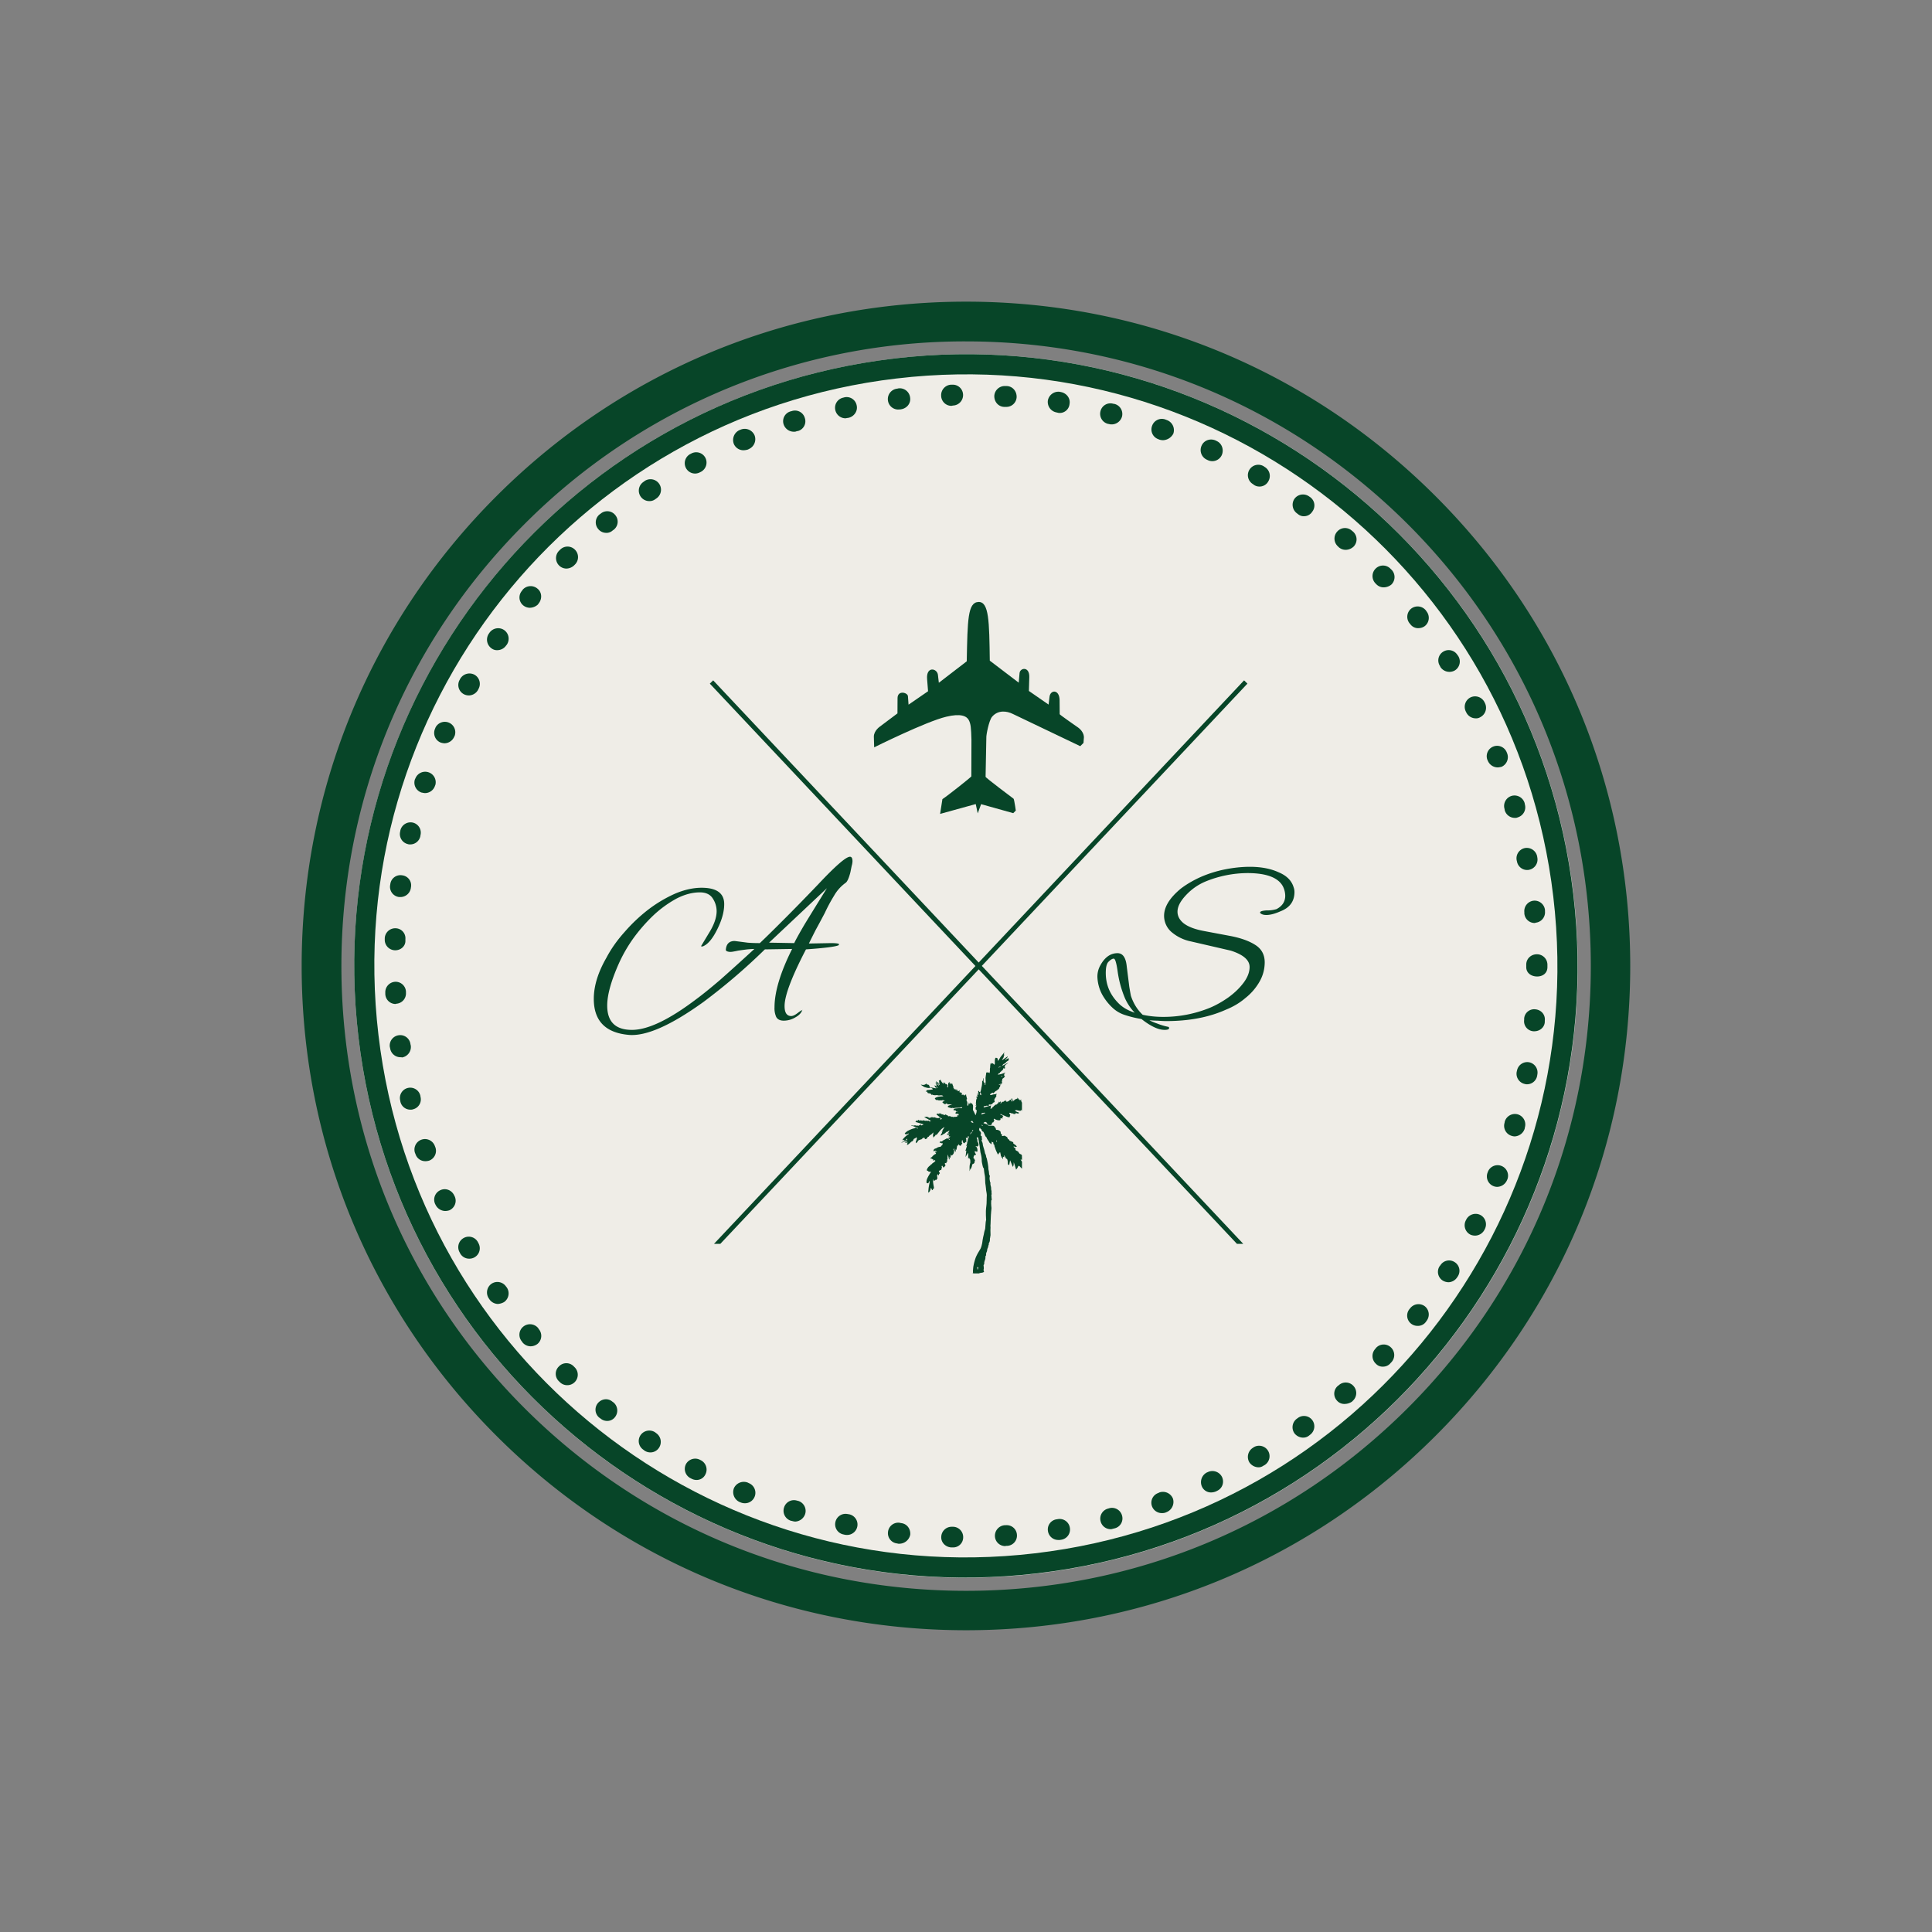 <?xml version="1.0" encoding="UTF-8"?>
<svg data-bbox="10.695 10.695 50.61 50.61" height="96" viewBox="0 0 72 72" width="96" xmlns="http://www.w3.org/2000/svg" data-type="ugc">
    <rect x="0" y="0" width="72" height="72" fill="#808080" stroke="none"/>
    <g>
        <defs>
            <clipPath id="2201ae64-16cf-4110-b196-ae4f46c564d0">
                <path d="M13 13h46v46H13Zm0 0"/>
            </clipPath>
            <clipPath id="b0b2b215-76ed-44a2-b9e2-e1ec18063dcc">
                <path d="m10.695 16.023 45.282-5.328 5.328 45.282-45.282 5.328Zm0 0"/>
            </clipPath>
            <clipPath id="9850799d-f8d6-4d1c-b7c5-306c35270273">
                <path d="M33.336 13.36c-12.504 1.472-21.445 12.8-19.977 25.304C14.832 51.168 26.16 60.11 38.664 58.641c12.504-1.473 21.45-12.801 19.977-25.305S45.84 11.886 33.336 13.359m0 0"/>
            </clipPath>
            <clipPath id="dac4ef66-73e8-4fe2-930f-eeffd70efec4">
                <path d="M13 13h46v46H13Zm0 0"/>
            </clipPath>
            <clipPath id="144b8a23-b7c8-47ac-bf49-baef7e448d1a">
                <path d="m10.695 16.023 45.438-5.347 5.347 45.437-45.437 5.348Zm0 0"/>
            </clipPath>
            <clipPath id="63b4bd1a-2954-4c0c-ab55-173a92a77b41">
                <path d="m10.695 16.023 45.274-5.328 5.328 45.274-45.274 5.328Zm0 0"/>
            </clipPath>
            <clipPath id="47fe400d-c99f-4683-9823-82e83456ec11">
                <path d="M33.332 13.36c-12.5 1.472-21.445 12.8-19.973 25.3C14.832 51.164 26.16 60.105 38.66 58.633c12.504-1.469 21.445-12.797 19.973-25.301-1.469-12.5-12.797-21.445-25.301-19.973m0 0"/>
            </clipPath>
            <clipPath id="38e18627-eb5c-4408-a6a3-88c0d6722e2c">
                <path d="M32 22h9v9h-9Zm0 0"/>
            </clipPath>
            <clipPath id="2ff8d8e3-5f00-44e7-bc65-17f641c5a9dd">
                <path d="m31.61 26.91 4.773-4.773 4.773 4.773-4.773 4.77Zm0 0"/>
            </clipPath>
            <clipPath id="17c37ffe-01be-4468-9a50-8dafdaf742b9">
                <path d="m31.61 26.91 4.773-4.773 4.773 4.773-4.773 4.77Zm0 0"/>
            </clipPath>
            <clipPath id="84d904a9-c9d3-44c7-9933-34860bfe5fef">
                <path d="M33.594 39.207h4.492v8.25h-4.492Zm0 0"/>
            </clipPath>
            <clipPath id="c3ae0cfb-a1cb-4662-b349-950b78ce6319">
                <path d="M33.586 41H35v1h-1.414Zm0 0"/>
            </clipPath>
            <clipPath id="d4cc4936-b1ed-4545-ad2c-a512b541eb93">
                <path d="M26.453 25.355h20.25v21h-20.25Zm0 0"/>
            </clipPath>
            <clipPath id="e4b82221-1c8a-4a3e-8e82-1f2fb6e613df">
                <path d="M11.242 11.242h49.5v49.5h-49.5Zm0 0"/>
            </clipPath>
        </defs>
        <g clip-path="url(#2201ae64-16cf-4110-b196-ae4f46c564d0)">
            <g clip-path="url(#b0b2b215-76ed-44a2-b9e2-e1ec18063dcc)">
                <g clip-path="url(#9850799d-f8d6-4d1c-b7c5-306c35270273)">
                    <path d="m10.695 16.023 45.282-5.328 5.328 45.282-45.282 5.328Zm0 0" fill="#efede7"/>
                </g>
            </g>
        </g>
        <g clip-path="url(#dac4ef66-73e8-4fe2-930f-eeffd70efec4)">
            <g clip-path="url(#144b8a23-b7c8-47ac-bf49-baef7e448d1a)">
                <g clip-path="url(#63b4bd1a-2954-4c0c-ab55-173a92a77b41)">
                    <g clip-path="url(#47fe400d-c99f-4683-9823-82e83456ec11)">
                        <path stroke-width="1.5" stroke="#074528" d="M33.331 13.359c-12.5 1.472-21.445 12.8-19.972 25.3 1.472 12.504 12.8 21.446 25.3 19.973 12.504-1.468 21.446-12.797 19.973-25.3-1.469-12.5-12.797-21.446-25.3-19.973Zm0 0" fill="none"/>
                    </g>
                </g>
            </g>
        </g>
        <g clip-path="url(#38e18627-eb5c-4408-a6a3-88c0d6722e2c)">
            <g clip-path="url(#2ff8d8e3-5f00-44e7-bc65-17f641c5a9dd)">
                <g clip-path="url(#17c37ffe-01be-4468-9a50-8dafdaf742b9)">
                    <path d="m32.578 27.852-.012-.399c0-.226.23-.379.23-.379l.65-.488.003-.57c.004-.301.367-.211.387-.075l.023.32.727-.5-.035-.448c-.043-.489.363-.415.402-.172l.035.304 1.04-.8c.03-1.551.038-2.192.433-2.211.398-.02.406.726.426 2.187l1.078.82.031-.355c.02-.207.375-.258.363.148l-.015.516.734.508.035-.293c.032-.262.364-.285.375.12l.004.532c-.004.016.63.457.63.457.323.203.269.446.269.446l-.024.34-2.625-1.255c-.226-.113-.554-.152-.773.11-.114.14-.219.68-.211.773l-.028 1.461c-.007.031 1.043.817 1.043.817.028.027.102.57.102.57l-1.312-.367-.126.343-.074-.347-1.328.367.086-.55c.184-.118 1.07-.821 1.078-.848l.004-1.364c-.012-.441-.023-.593-.101-.738s-.297-.254-.84-.121c-.746.176-2.684 1.14-2.684 1.14m0 0" fill="#074528"/>
                </g>
            </g>
        </g>
        <g clip-path="url(#84d904a9-c9d3-44c7-9933-34860bfe5fef)">
            <path d="m34.895 42.902-.008.04q.008 0 .015.003c-.004-.015.032-.023-.007-.043m2.23-.398c.004.02.012.031.02.055.007-.028.03-.055-.02-.055m-.55-.582v.008c.034.03.038.03.054.008a.3.3 0 0 0-.055-.016m-2.884.613q.03-.011.051-.023.005-.006.004-.012l-.012-.004c-.011.004-.02.012-.027.012-.016 0-.02.012-.016.027m1.664-.055c.043-.003.051-.02.028-.042a.3.3 0 0 0-.028.042m1.97-2.359v.012q.001.004-.005.008.006-.001.012-.008l.012-.016a.03.03 0 0 1 .015-.008c-.007-.004-.011-.011-.015-.011-.02-.004-.032.004-.02.023m-1.06 1.992c-.03.004-.038.024-.038.051.02-.012.046-.016.039-.05m-.913.117q-.005.006-.016.012c.008.016.02.028.027.04.012-.009.04 0 .035-.036-.011.012-.015.02-.027.027zm-.465-1.726c.011.016.027.031.039.047.02-.02.015-.031-.004-.04q-.011-.004-.027-.015c.003 0-.004.004-.008.008m.082-.117.039.05.008-.007a.3.3 0 0 0-.008-.055zm2.343-.649-.003-.008c-.032.02-.07.016-.098.051q.005.004.004.008l.097-.05m-2.359.637q-.017.063.043.086c-.016-.027-.027-.059-.043-.086m1.274 1.809c-.016 0-.028 0-.028.004-.011.027-.047.046-.035.085zm-2.418.25c-.012.007-.028.011-.036.023-.003.004-.003.016-.003.023.007 0 .02.004.027 0 .012-.003.016-.042.012-.046m2.636 4.882c-.008-.023 0-.039.012-.058.004-.004 0-.016-.004-.024-.004-.011-.012-.015-.02-.023-.003.008-.011.016-.011.023a.01.01 0 0 0 0 .016c.008.023-.008.05.023.066m-.27-5.507.095.039q.003.001.007-.004-.022-.042-.047-.082c-.02.015-.035.031-.054.047m.544-.329q-.005-.005-.004-.011c-.012 0-.024-.004-.035-.004q-.034.007-.063.008c-.015 0-.047.03-.047.047l.004.011c.051-.015.098-.035.145-.05m.113.434q.005-.007.004-.008c-.008-.008-.016-.02-.027-.02-.02-.003-.02-.015-.028-.027-.008-.027-.031-.05-.058-.05-.028-.004-.051.015-.075.043zm-2.816.047c.004-.004.004-.012.007-.016l.079-.011q.011-.001.02.004c.01.011.023.027.038 0 0-.004.028.007.047.011q.004.001.008.008l.062-.035.02.012s.004 0 .004-.004l-.016-.028q.024.001.043-.004-.001.007.004.008c-.008.008-.016.012-.027.02.02.004.035.011.043.011.027-.011.047-.023.074-.039-.106-.03-.207-.062-.317-.093q.023-.004.028-.008-.007-.006-.008-.012l.043-.035.02.016c.011-.008.023-.012.03-.024.012-.02.024-.012.032.004.012.016.023.016.043.008q.012-.011.035-.004c.02.004.043.023.067 0 .007-.004.027 0 .039.004l.046.012h.008c.032-.008.043-.004.07.004.012.003.028-.008.044-.012q.016.012.039.035l.054-.016a1.4 1.4 0 0 0-.242-.14q.006-.011.012-.016c.004-.004.008-.004.015-.012v.024c.024-.024.051-.024.083-.008.007.004.023 0 .035.004.004.039.043.016.066.035v-.027q.013.007.031.008c.004 0 .004-.012.008-.012.016 0 .031-.004.047 0 .012 0 .023.008.04.012 0 0 .003.003.003 0 .027-.032.047.007.074.003.012 0 .028.012.043.016.008.004.02-.004.028 0 .015.004.039.004.05-.004.035-.02.047-.015.063.02-.004.011-.012.02-.016.03l.004.005c.012 0 .023-.004.035-.004l.031-.02a4 4 0 0 1-.207-.164l.024-.011q-.006-.011-.012-.016c.012-.008.078 0 .09.016l.016-.04.023.012c.02.016.035.035.066.024 0 .011 0 .015-.003.027.023-.02.046-.035.058.008h.059c.015-.024.027-.02.054.004.016.011.04.015.063.027 0 0-.004.008-.004.024l.043-.012.012.004.008.004c.011.011.03-.02.042.007.008.02.028.012.047.012.02-.004.04.012.063.016v-.016c.023 0 .047.004.074 0 .02 0 .043-.008.066-.012l-.019-.015c.016-.035.031-.04.066-.024a1 1 0 0 1-.027-.09c-.004.016-.008.024-.008.04-.031-.008-.058-.012-.094-.024.008-.02.012-.043.02-.058q.031-.011.063-.016v-.008h-.032c-.015 0-.035.008-.035-.02 0-.003-.004-.011-.008-.011l-.066-.008c-.004 0-.012-.004-.016-.012 0 0 .004-.011.008-.015.023-.04.063-.035.098-.04l.133-.011h.09c-.005-.012-.005-.027-.008-.031h-.043l-.047.015q-.072.005-.137.004l-.09.012q-.016-.001-.031-.008h-.016q-.011.007-.023.008c-.043-.008-.086-.016-.13-.035-.015-.004-.019-.028-.003-.04q.011-.012.027-.019.064-.022.13-.05-.028.004-.055.003c-.012.004-.024 0-.036 0-.02 0-.039-.004-.058 0-.016.004-.024.004-.035-.011q-.02-.04-.055-.008c-.02.02-.059.012-.078-.008q-.018-.019-.035-.031c-.016-.016-.028-.028.004-.04.004 0 .007-.007.015-.011.012-.008.024-.023.043-.02.004 0 .008-.007.016-.011-.031-.004-.055-.012-.078-.016-.012 0-.02.004-.032.004-.011.004-.023.012-.035.008-.03-.016-.062.008-.09-.004l-.042-.012-.016-.004-.047.004c0-.02-.012-.027-.027-.039-.016-.012-.004-.031.02-.047a.4.4 0 0 1 .144-.043l.105-.008q.017 0 .04-.007c-.02-.012-.032-.024-.048-.028q-.03-.005-.058-.004c-.04.004-.078.012-.117-.007a.2.2 0 0 0-.059.004c-.043 0-.082 0-.121-.016-.008-.004-.027-.02-.035.012q-.002.001-.004-.004c-.004-.008-.004-.016-.012-.024a.06.06 0 0 0-.023-.027q-.042-.011-.082-.016c-.024-.004-.04-.02-.035-.039.003-.015.003-.015-.016-.015-.016 0-.031-.012-.047-.016v-.008l.031-.008c-.004-.02.012-.03.032-.03.027-.005.05-.005.078-.009q.053-.005.105-.015c.004 0 .016-.008.016-.016 0-.004-.008-.012-.016-.016-.027-.015-.05-.043-.086-.03-.066.019-.125-.005-.187-.02-.043-.012-.082-.047-.125-.07q-.016-.013-.032-.032c.075.023.141.027.204-.035.007.008.015.02.023.027.004.004.012.012.016.012.043-.008.066.02.078.055l.015.039.239.047-.078-.118q.022.013.039.02c.003.004.011 0 .015 0q.005-.006.004-.012c.016.012.027.024.043.035a2 2 0 0 0-.05-.14q.003-.005.007-.004c.027.023.035.062.059.097.008-.035-.016-.058-.028-.082a.3.3 0 0 1-.023-.07l.039.043.004-.016.047.055c.008-.004.011-.012.02-.015q0 .005.011.02c.016-.048-.012-.083-.012-.118l.04.016-.008-.028.03-.004c.013.024.028.055.044.082.02.024.039.043.058.067q.006-.005.012-.004l-.008-.043.04-.004v.008c-.005.004-.008.008-.02.011q.033.007.054.008c0 .016-.02.028.012.032.04 0 .067.027.067.062-.004.016-.012.027-.016.043q.012.005.035.027l.012-.187h.008l.02.043h.007v-.067h.004c.02.032.043.063.059.09l.042-.043.04.114-.004.003c.007.004.011.008.023.012a.2.2 0 0 0-.02.04c.044 0 .02.046.047.062 0 0 .008-.004.012-.004.012 0 .031-.016.035.012 0 .011.012.02.016.03q.006 0 .012-.003l.004-.05c.02.03.035.05.046.073q.01.023.032.004.005-.004.023-.008v-.02h.004c.008.017.02.028.016.04 0 .012-.02.02-.028.035l.04-.012.023.043.011-.011q.016-.007.032-.008c0 .012.004.027 0 .039 0 .016-.004.027-.008.043q.006-.001.012.004l.011-.02.02.028c.012-.008.02-.02.023-.02.008 0 .016.012.024.02.004.007.011.02.023.027q-.005-.012-.004-.023l.012.007c.004-.011.012-.02.016-.035.011.004.023.012.039.016-.008.023-.016.043.008.058q.004.007.003.02-.001.019.004.031c.008.024.024.047-.007.063q-.005.006-.004.02c.015.034.035.073.035.116a.3.3 0 0 0 0 .082c0 .008.008.016.015.024.02-.05.047-.09.04-.14l.03.07c.005-.004.005-.004.009-.004v-.063h.007v.02c.004.007.012.02.02.027.004-.008.012-.016.016-.023.007.023.023.02.039.011.007.012.007.032.015.04.028.035.02.074.02.113 0 .03-.008.066 0 .097.004.024.023.047.035.07l.047.102a.1.1 0 0 0 .023.024q.001-.022-.004-.043c.02-.012.035-.078.035-.149l-.039-.027v-.047c-.007-.027.016-.047.024-.07v-.024c-.008.004-.012.008-.024.016l.008-.035h.004l.008.015.008-.008c-.008-.003-.012-.011-.02-.019q.007-.006.02-.023l-.02-.008c.004-.059.012-.125.016-.188h.008q-.001.011.004.028.008-.023.02-.04c-.028 0-.017-.019-.02-.03l.003-.024c-.003-.004-.011-.004-.011-.008 0-.008 0-.012.004-.027.007.02.015.027.023.039.016-.016.012-.063.004-.086-.012-.02-.008-.043-.012-.067q.006.001.012-.004c0 .024.004.043.008.07.008 0 .027 0 .031-.007.008-.008.004-.023.004-.035l-.004-.059-.004-.035q.013-.005.031-.016.007.006.008.012c0 .02-.008.04.024.028.004 0 .011.011.015.015-.004.031-.015.063-.004.098.012-.004.016-.008.028-.016-.004.012-.004.016-.004.024.004 0 .008.004.011.004.004-.012.012-.028.008-.04-.011-.02-.023-.035-.023-.058 0-.004-.012-.008-.016-.012l.02-.055a1 1 0 0 0 .02-.101c.007-.04.019-.078.023-.117.008-.051.008-.106.011-.157l.028.008.008-.101q.004.001.007-.004.007.017.008.027c0 .035-.004.067 0 .102.004.015.016.03.028.05l.011-.007q-.001.005.004.011.001.019.008.032c-.004.015-.016.035.016.043q.001-.05.007-.098l.004-.035-.004-.043c.004-.047-.011-.094.008-.14l-.004-.016.012-.051q-.001-.017.004-.04.001-.021.008-.042c0-.004.008-.008.008-.008.02.016.039-.008.058 0s.04.02.055.027c.004-.039.02-.082.012-.12-.008-.052.023-.098.007-.15 0-.007.008-.015.008-.023l.008-.074c.012.016.016.024.023.035l.012-.043c.043.012.082.024.102.067.011-.012.015-.024.023-.032v-.066q-.001-.046.004-.094a.2.2 0 0 1 .02-.066c.004-.004.03-.004.043 0 .023.008.039.016.039.043l.004.07c.054-.05.078-.117.12-.168.044-.05.083-.101.13-.16-.012.043-.04.082 0 .105l-.036.04q.006.006.012.007v.024q-.02.04-.043.074a.1.1 0 0 1-.023.023c.008.02.02.016.039.004.05-.039.105-.074.156-.109l.012-.008.004.004c0 .024-.051.078-.07.086-.012.004-.016.02-.028.027q.007.006.008.012l.117-.066.012.035c.004.015-.016.062-.028.066a.2.2 0 0 0-.09.074c-.007.016-.03.02-.05.032-.024.011-.051.023-.059.054-.004.008-.012.016-.015.024l.003.004c.07-.04.137-.074.208-.114q0 .004.003.008-.04.031-.074.055c-.02.016-.043.027-.039.059 0 .007-.012.02-.02.03.032.024.028.056-.007.067-.008-.008-.012-.02-.02-.031-.008.012-.011.027-.02.039-.011.016-.007.047-.034.047-.004 0-.004.004-.008.004-.016.043-.07.05-.082.094-.008.023-.032.015-.047.023-.016.008 0 .04-.028.04a.04.04 0 0 1-.019.01.9.9 0 0 0 .297-.085l-.012.02q-.001.005-.008.011c-.027.016-.015.043-.027.066-.004.004.008.016.016.024l.02.02h-.024v.007q.006-.001.023.004l-.02.016c-.019.031-.046.047-.074.066-.007.008-.007.024-.011.04l.015.003c-.011.016-.023.028-.027.043q.001.026.008.05c0 .04-.008.052-.043.056q-.042.006-.082.02c.023.015.035.015.101-.005-.015.012-.03.02-.05.035.007 0 .015.004.011.004a.3.3 0 0 1-.015.055c0 .004-.008.008-.012.012-.008.008-.016.02-.016.027-.004.047-.043.059-.074.074q-.001.007.004.02c-.066.012-.098.062-.145.105l-.039-.023c-.011.008-.02.02-.03.023-.024.004-.04.024-.052.04-.011.011-.004.027.012.027q.024.001.043-.004c.031-.008.063-.02.098-.024.015-.004.035 0 .054-.007l.032-.02-.012.063c0 .011-.004.019-.008.035h.02l-.051.062c.004.012.004.012-.016.024a.2.2 0 0 0-.015.043c-.008.011-.012.027.004.039.007.004.003.015.003.023v.031c-.039.004-.09.047-.093.09l-.032-.023q-.01.012-.011.02c-.02.003-.032.007-.047.011l-.004-.016q-.012-.001-.024.004l-.007.059-.082-.016s-.004.008-.012.008l-.063.012q-.042.005-.03.05l.276-.074v.008c-.023.012-.011.027-.011.04.004.019.008.034-.012.046-.004 0-.004.012-.008.023l.074-.011-.007-.024c0-.004.004-.015.004-.015.039 0 .05-.043.078-.059.02-.012.035-.035.054-.055l-.007.024a.11.11 0 0 0 .074-.05c.011-.017.02-.02.039-.009-.02-.039.02-.047.023-.074q.004.005.008.004l-.016.027q.023.005.04.004.01-.017.015-.035c.043.031 0 .05-.004.078q.029 0 .04-.023.005-.016.023-.02c.008-.008.008-.023.035-.015.012.004.031-.016.047-.024q.024-.02.054-.039v.047c.012-.008.016-.016.024-.02v.036a.2.2 0 0 0 .11-.047c.007-.012.015-.016.027-.024q.023-.02.035.004a.13.13 0 0 0 .047.067l-.008-.043c-.004 0-.012-.008-.02-.012.012-.008.02-.012.028-.02-.004-.007-.012-.015-.012-.02-.016.009-.023.02-.035.028.008-.012.023-.02 0-.031.008-.012.015-.016.023-.023l.02-.008v.02q.012.012.02.03c0 .008-.009.02-.009.028.02.008.032.012.047.015.035-.05.11-.09.137-.074l-.004-.043c.031.016.05.032.043.07l.016-.015.035.023S38 40.988 38 41c.004-.004.012-.004.016-.004-.004.012-.008.016-.012.024q.004.004.008.003.016-.024.039-.054a.03.03 0 0 0 .008.015h-.008l.008.051q.01.03.027.059.014-.011.016-.016a.06.06 0 0 0 .035.012c.011.004.023 0 .039.015.011.012.023-.007.031-.015.016-.016.012-.02.023-.004a.03.03 0 0 0 .016.016c.012-.008.016-.043.047-.024q-.005.017-.016.04c.043.007.086.01.13.019q-.022.04-.044.015-.03.02-.047.04l-.007.019c.027.008-.004.02.004.031-.024 0-.043 0-.047.028 0 .007-.016.011-.02.015-.031-.004-.055-.012-.082-.012-.008 0-.02.012-.031.016q-.013.005-.031.004a.04.04 0 0 1-.02.012l.113.03s-.004 0-.004.005c-.015 0-.03-.004-.043 0a.03.03 0 0 0-.027.015c-.016.032-.016.032-.043.051v-.054q-.014.009-.016.02c-.011.019-.023.023-.042.023-.047.003-.086-.012-.13-.024-.019-.004-.042.008-.07.012a.24.24 0 0 0 .149.07c-.016.024-.016.027.023.043h-.082l-.047-.02c-.011.02-.023.032-.031.047q-.007-.004-.008-.003v-.016c-.015.008-.027.012-.039.02l-.012-.032c-.003.008-.003.012-.011.028a.2.2 0 0 1-.02-.036c-.02.016-.039.028-.054-.004h-.012l-.047-.011c-.024.008-.012.027-.004.043s.023.031.027.035c-.011.039-.023.066-.03.094-.036-.008-.071-.012-.102-.024l-.145-.062q-.018-.005-.035-.016c-.008-.004-.016-.012-.028-.016l-.023-.007q-.005.01-.004.023v.008c.047 0 .078.02.106.055l-.032.02.004.062-.05-.008q-.032-.006-.028.023c.004.024-.004.043-.023.047q-.02.005-.04.004a.3.3 0 0 1-.156-.05c-.011-.005-.02-.005-.027-.009q-.005.016-.004.032c.02.011.024.039.008.058l-.031.051h-.035l-.012.05c-.012.04-.031.052-.078.048-.024-.004-.043 0-.067 0 0 .004-.004.004-.004.008.012.003.02.011.032.011.039.004.078 0 .117.004q.032-.001.062.004c.012.004.032.016.032.027.004.02.015.028.035.036q.004.001.008.015l.02.07c.05 0 .097.008.136.04.015.011.035.027.035.058-.004.035.02.067.05.086l.016.016-.035.023a.1.1 0 0 0 .082 0c.032-.012.059.008.082.024.016.007.032.02.043.023.012.027.02.05.035.074.004.008.024.008.032.016q.017.02.027.05c.004-.003.012-.003.016-.007v.008l.086.035q.005.007.011.008c.028.004.028.02.02.043 0 .003.012.015.02.023.003 0 .015 0 .015.004.008.035.059.031.07.062.008.012.024.02.035.028-.027.027-.043.027-.078.015-.011-.007-.027-.007-.043-.011-.007.03.016.035.028.047q.018.01.05.023c-.023.016-.02.031-.003.043-.02.004-.012.016-.004.023.011.012.027.02.039.028l.047.023q.005.007.011.008.023.04.051.074c.008.008.024.02.035.02.032 0 .035.031.055.047.004 0 0 .011 0 .015-.008.028.004.043.023.055.016.012.028.023.024.043 0 .012.008.023.008.035s-.004.023-.004.035l-.094-.031c-.004 0-.004.004-.008.004.02.027.035.055.055.086.004.008.012.023.008.035q-.007.03.015.055c.024.03.004.074.02.109.008.02.004.05.008.074q-.002.013.007.02.013.012-.003.023-.005.007-.004.02a.1.1 0 0 1 .004.035.3.3 0 0 0-.07-.129L38 43.465c-.027-.024-.04-.024-.062.012-.008.015-.012.035-.024.05-.012.02-.027.035-.047.063a6 6 0 0 0-.086-.278c-.004.04-.004.07-.008.102-.003.023-.015.047-.023.066h-.008l-.097-.238c-.016.063-.024.121-.036.18l-.047-.031c-.007-.07 0-.145-.039-.211-.015.015-.027.004-.035-.012l-.058-.113h-.008v.074l-.043-.024v.094h-.012l-.012-.066a.1.1 0 0 1-.035.008v-.036l-.02-.027a1 1 0 0 0-.027-.137c-.023.008-.023.008-.046.055l-.016-.02-.012.051s-.004.004-.008.004l-.07-.148c-.008-.024-.02-.047-.027-.074l-.012-.04c-.004-.007-.008-.011-.012-.023-.004-.016-.011-.035-.011-.05-.004-.016.007-.036-.02-.04-.004 0-.008-.008-.012-.011l-.015-.079c-.008 0-.02.004-.028 0-.011-.004-.015-.02-.023-.035l-.012.121-.035-.043c-.004 0-.016.004-.016 0-.007-.023-.043-.03-.039-.062 0-.004-.007-.008-.011-.012-.016-.027-.035-.05-.051-.078-.008-.02-.031-.031-.02-.059q.004-.002-.004-.003c-.043-.028-.058-.07-.078-.114-.011-.031-.027-.058-.039-.086-.004-.011-.008-.027-.015-.039q.005.016.004.032l-.06-.055v-.008c-.003-.02 0-.04-.03-.047-.008 0-.016-.02-.024-.031q-.008-.029-.027-.004c-.02.023-.016.09.012.11.039.027.043.062.043.105 0 .008-.008.015-.012.027-.004.02-.008.031.016.043.019.016.042.031.023.067-.004.007.004.027.008.042.004.008.008.024.004.028-.032.031-.008.062.004.09a.3.3 0 0 1 .023.078c0 .035.012.074.023.11.008.034.024.07.032.109.011.03.015.062.023.093q.004.032.02.063c.027.043.023.094.039.137.004.011.015.023.015.035l.032.16q.008.045.015.097c.008.043.008.09.012.137.004.028.012.051.016.078l.011.118q-.001.005.004.011c.035.035.016.074.012.11q-.001.034.004.062-.001.018.004.035c.004.02.004.04.011.059.012.02.016.035.012.058-.004.024.004.051.008.079.004.023.016.046.016.07.004.02 0 .039.004.062q0 .023.007.051a.03.03 0 0 1 .008.02c-.012.05.016.105-.008.156-.004.008.004.02.004.031l.004.09.008.023v.02c-.031.031-.02.07-.023.105-.004.043.003.086.003.13q.007.047.008.09l-.015.16q.001.027-.004.054l-.004.078-.008.192q-.001.082-.008.172l.004.046-.004.118.004.175c-.004.035-.012.07-.016.11a.1.1 0 0 0-.007.039.24.24 0 0 1-.032.144c-.011.016-.011.04-.011.055.004.02-.008.027-.012.035l-.016.078-.011.02q-.013.033-.02.066c-.004.012 0 .028-.004.043-.008.028-.023.055-.031.082-.004.02-.008.043-.004.063s-.012.035-.02.05a.04.04 0 0 0-.007.024.25.25 0 0 1-.02.129c-.012.027-.016.055-.023.086-.004.027.008.058-.02.086-.012.011 0 .047 0 .07.004.035.008.066-.004.105a.1.1 0 0 0 .008.055c.012.02.012.028-.012.043-.039.024-.086.02-.129.031-.027.008-.058.024-.086.036-.003.003-.003.015-.007.023-.004.012-.008.027-.012.027a.1.1 0 0 1-.04-.011l-.023-.032c-.023-.027-.039-.03-.062 0l-.012-.043-.027.04q-.004.001-.008-.004c.004-.02.012-.043.016-.067l-.004-.043c.008-.07.008-.137.023-.203a2 2 0 0 1 .074-.277c.02-.059.051-.117.079-.172l.105-.176c.035-.07.05-.144.066-.219.008-.054.012-.105.024-.156.008-.055.023-.11.035-.164.012-.059.02-.113.04-.168a.3.3 0 0 0 .015-.094l.015-.191c.004-.031.012-.063.016-.09 0-.027-.004-.05-.004-.078l-.004-.094v-.11q-.001-.053.004-.109c.004-.07.016-.136.02-.207.004-.03 0-.066.004-.101q0-.083.003-.164c.008-.074-.007-.145-.02-.219-.007-.043-.007-.09-.015-.137-.004-.054-.015-.105-.02-.16l-.007-.164a.6.6 0 0 0-.012-.117l-.015-.082c-.008-.063-.016-.121-.02-.184-.004-.008-.004-.015-.004-.031l-.015.047c-.008-.043-.02-.078-.028-.113-.012-.063-.031-.13-.031-.196 0-.097-.02-.187-.043-.277-.008-.023-.008-.05-.012-.074q-.013-.111-.031-.227l-.035-.207c-.004-.016-.004-.027-.008-.043q-.013-.046-.055-.012c-.004 0-.004.004-.007.004.02.035.035.075.027.118 0 .02.016.042.027.062.016.023.024.082.012.105-.031.047-.031.047-.09.024h-.02c.075.05.079.125.075.203-.02.008-.043.008-.07-.008l-.024-.008c0 .012-.008.028-.004.043q.013.03.031.059c.004.008.012.016.016.023-.012.012-.02.032-.043.02 0-.004-.008 0-.012.004-.03.02-.05.094-.035.125.004.004.012.008.02.004l.015.035c.008.023.032.05-.004.074v.012c.008.035-.004.047-.03.066-.016.016-.04.02-.052.032-.011.015-.007.042-.011.062-.008.02-.016.035-.02.055s-.008.035-.031.043c-.008 0-.012.015-.016.027l-.023.066v-.14c0-.059.008-.113.027-.172.004-.023 0-.05 0-.078 0-.02-.004-.035-.008-.055-.004-.004-.011-.004-.02-.008.005-.027 0-.047-.034-.039l-.008.024h-.008v-.215h-.004a3 3 0 0 0-.094.152c.008-.082.02-.16.028-.242a.1.1 0 0 1-.035.016c.023-.07.043-.133.062-.2q-.007-.002-.008-.004-.017.012-.027.024L36 42.707c.016-.031.04-.066.04-.098.003-.047.026-.086.026-.132a.3.3 0 0 1 .028-.075q.031-.051-.02-.062l-.011.07c-.024 0-.043-.004-.07-.008.007.035.015.059.023.086-.012.012-.012.012 0 .067q-.019.005-.032.004l-.047.05-.023-.015c-.043-.024-.027-.074-.055-.114-.004.012-.011.024-.011.032q-.005.036-.004.074c0 .008.011.012.02.023.003 0-.005.004-.009.012-.007.016-.03.02-.03.047.003.012-.02.027-.036.031-.008.004-.023-.008-.035-.015a.2.2 0 0 0-.031-.04q-.018.035-.035.063-.001-.005-.008-.016h-.008c-.008.055-.02.106-.027.164a.1.1 0 0 1-.02-.023h-.008v.09l-.015-.016-.004.028-.047-.133-.028.035c.004.004.004.004.004.008l.02-.012c.016.094.008.176-.082.234l-.028-.043c-.007.047-.011.086-.019.13l-.031-.028q-.004-.001-.008.004l.012.031h-.004c0 .02 0 .035.004.055-.036-.024-.036-.055-.04-.09-.007-.031-.019-.062-.03-.102l-.008.079c.003.027-.016.058.003.086.004 0 0 .003 0 .003-.035.028-.007.067-.015.098-.02.012-.043.016-.028.047 0 .004-.007.012-.007.012-.012 0-.024-.004-.036-.004-.003 0-.007-.004-.011-.004l-.012.039c.027.012.023.043.027.062l-.07.075-.05-.075c-.04.02-.012.047-.012.067.003.015 0 .02-.008.027-.016.016-.016.02-.004.028l-.012.03c-.02.02-.02.02-.043.009l-.043.043c-.015.027.02.035.028.058 0 .008.007.02.003.027 0 .004-.011.008-.02.012l-.01.02c-.005.015-.005.031-.013.047l-.035-.059c-.008.016.004.04-.02.043-.003 0-.007.008-.003.012 0 .027.008.05.008.078.004.015.004.035.008.05q-.006 0-.012-.003c-.008.008-.02.011-.024.02-.007.034-.004.034-.035.019q-.004-.005-.008-.004c-.007.012-.007.023-.015.043q-.013-.016-.02-.031l-.008.011-.011.024c-.004-.008-.012-.016-.016-.028-.004-.011-.004-.027-.016-.043v.102c.004.062.016.125.028.184q.005.03.004.058c0 .004-.012.012-.016.016-.02.008-.035.02-.02.039-.03.02-.042.008-.046-.02q-.013-.029-.032-.062l-.007.05c-.012.032-.02.063-.036.09-.011.02-.03.032-.046.047q-.007-.006-.008-.011.001-.053.008-.106.005-.076.02-.148c.007-.047.019-.09.026-.137q.005-.018-.007-.035-.011.024-.028.054c-.02.036-.027.04-.078.028-.02-.074.004-.137.035-.203q.036-.072.082-.145c.012-.023.032-.047.047-.07-.031-.004-.058-.004-.086-.008-.004 0-.011 0-.011-.004-.008-.023-.032-.023-.051-.035-.004-.004-.016-.016-.012-.023a.28.28 0 0 1 .106-.153c.02-.011.035-.035.05-.05q.014-.011.028-.016c.004 0 .011 0 .011-.004.004-.031.032-.031.047-.047.024-.02.047-.035.07-.055.004-.004.004-.015.008-.023-.007-.004-.015-.004-.015-.012-.012-.012-.016-.012-.028 0-.011.008-.03.016-.043-.004a.1.1 0 0 1 .024-.015v-.008q-.017-.001-.04.004c.005-.008.005-.012.009-.02-.012-.004-.02-.004-.036-.004-.011-.035-.042-.015-.062-.015l.031-.047h.004c.031-.008.04-.035.059-.055q.041-.035.09-.07c.003-.004.015 0 .023 0q.001-.014.008-.028c-.008-.011-.02-.023-.028-.035-.003-.004 0-.015.004-.023l.024-.024a.01.01 0 0 0 0-.015c-.004 0-.012-.004-.02 0-.015.008-.047-.004-.047.031-.03-.023-.03-.043-.015-.07.02-.035.047-.035.074-.047a.1.1 0 0 0 .047-.024.25.25 0 0 1 .129-.035c.004 0 .011-.011.015-.015.012-.016.016-.043.04-.032l.027-.066h-.004q.004-.007.008-.02c-.028 0-.059.012-.07-.023-.012.004-.02.012-.032.016-.008-.012-.012-.024-.02-.032.02-.015.04-.027.051-.039q.012.012.024.012c.008.004.02 0 .027 0 0-.004.004-.008.004-.012l-.004-.011.082-.043c.031-.016.059-.035.09-.047.012-.004.031.008.05.011.013 0 .02 0 .036-.003-.02-.008-.035-.02-.05-.028q.064-.002.09-.054c-.024 0-.04-.004-.063-.004.003-.012.011-.02.015-.032l-.031-.027a.01.01 0 0 0-.016 0l-.023.02q-.004-.007-.008-.008l.094-.16-.008-.008c-.008.008-.023.008-.027.015-.008.024-.028.024-.047.024l-.024.008c-.043.035-.078.078-.136.093q-.006.001-.012.008c-.016.032-.047.024-.078.04.015-.032.023-.06.039-.079.023-.023.02-.043-.004-.074.016.008.023.012.039.016q-.006-.026-.012-.04l.082-.136c-.004-.004-.004-.004-.004-.008-.035.027-.07.047-.101.074q-.059.058-.106.121l-.07.086a.04.04 0 0 1-.027.012c-.02-.004-.032.012-.032.02 0 .03-.023.03-.039.042-.011.008-.015.02-.023.032q-.004.006-.008.02c-.008-.02.004-.04-.012-.063-.011-.008 0-.04 0-.059l.012-.074c-.004 0-.004-.004-.008-.004-.02.016-.035.04-.054.055q-.03.024-.063.043c-.015.008-.047.043-.047.058q-.045-.005-.054.043c0 .008-.008.016-.016.02-.008.011-.05.023-.059.027-.023 0-.027-.004-.015-.023.004-.004 0-.008 0-.02h-.035s.004-.004.004-.008l-.028-.004-.082.07c-.027-.023-.043.032-.07.012-.02.02-.063.032-.055.063q-.039.04-.066.062c0-.011-.012-.03-.008-.046.004-.028.02-.055.027-.082.008-.032.032-.059-.008-.098q-.008.02-.02.027l-.058.032c-.008.003-.02.007-.02.011-.01.04-.034.078-.066.09-.039.012-.054.047-.086.07-.03.024-.054.055-.101.055a.5.5 0 0 0 .027-.09 1 1 0 0 1-.097.016q.03-.031.058-.063s0 .004.004.004l-.012.024q.002.005.004.004l.04-.04q-.006-.003-.005-.007-.008.006-.02.011c-.015-.023-.019-.023-.034 0-.02.028-.047.024-.07.028q-.007-.002-.012-.016l-.082.059c0-.004-.004-.008-.004-.008l.113-.098q-.024-.005-.055-.015c-.007.007-.02.015-.027.023q-.002-.005-.004-.004a.8.8 0 0 1 .242-.226l-.008-.032c-.015.024-.074.047-.101.036-.02-.004-.035-.02-.035-.032l.027-.031.07-.055c.04-.02.079-.043.121-.058.02-.012.043-.016.063-.024l.031-.015h.032q.012-.005.019-.004v-.012l.027-.012c.016-.004.032-.007.047.008.008.012.028.02.043.028l.008-.032h-.016c-.015 0-.027.004-.039-.015-.015-.016-.05-.02-.078-.032z" fill="#074528"/>
        </g>
        <g clip-path="url(#c3ae0cfb-a1cb-4662-b349-950b78ce6319)">
            <path d="M34.016 41.96c-.02 0-.04.009-.055-.023.016 0 .027-.003.035 0 .008.004.012.016.02.024" fill="#074528"/>
        </g>
        <g clip-path="url(#d4cc4936-b1ed-4545-ad2c-a512b541eb93)">
            <path d="m46.488 25.477-.125-.122-9.89 10.516-9.895-10.516-.125.122L36.352 36l-9.899 10.52.125.117 9.895-10.512 9.89 10.512.125-.117-9.898-10.524Zm0 0" fill="#074528"/>
        </g>
        <g clip-path="url(#e4b82221-1c8a-4a3e-8e82-1f2fb6e613df)">
            <path d="M36.004 60.754c-6.61 0-12.832-2.574-17.508-7.25s-7.254-10.89-7.254-17.5 2.578-12.832 7.254-17.508 10.89-7.254 17.508-7.254c6.621 0 12.824 2.578 17.5 7.254s7.25 10.89 7.25 17.508c0 6.621-2.574 12.824-7.25 17.5s-10.89 7.25-17.5 7.25m0-48.031a23.14 23.14 0 0 0-16.465 6.816c-4.398 4.402-6.816 10.242-6.816 16.465 0 6.226 2.418 12.066 6.816 16.465 4.402 4.398 10.242 6.816 16.465 6.816 6.226 0 12.066-2.418 16.465-6.816 4.398-4.399 6.816-10.239 6.816-16.465 0-6.223-2.418-12.063-6.816-16.465-4.41-4.398-10.25-6.816-16.465-6.816m0 0" fill="#074528"/>
        </g>
        <path d="M35.512 57.668h-.059c-.219-.012-.387-.188-.375-.395a.387.387 0 0 1 .383-.375h.059a.385.385 0 0 1 .375.395.374.374 0 0 1-.383.375m1.953-.05a.383.383 0 0 1-.387-.364.395.395 0 0 1 .367-.414h.04a.38.38 0 0 1 .413.355.383.383 0 0 1-.355.414h-.047q-.033.01-.031.008m-3.938-.087h-.047l-.05-.011a.383.383 0 0 1-.336-.434.384.384 0 0 1 .433-.336l.051.012c.219.02.363.215.344.433a.42.42 0 0 1-.395.336m5.91-.14a.386.386 0 0 1-.382-.325.38.38 0 0 1 .324-.445l.05-.008a.385.385 0 0 1 .442.325.385.385 0 0 1-.324.445l-.05.008zm-7.882-.188c-.028 0-.047 0-.078-.008l-.051-.011a.385.385 0 0 1-.293-.461.387.387 0 0 1 .46-.297l.052.008a.389.389 0 0 1-.09.77m9.836-.215a.384.384 0 0 1-.375-.297.386.386 0 0 1 .285-.472l.039-.012a.387.387 0 0 1 .476.277.38.38 0 0 1-.277.473l-.05.012c-.028.008-.067.02-.098.02m-11.758-.285c-.04 0-.078-.012-.121-.023l-.04-.008a.39.39 0 0 1-.253-.492.386.386 0 0 1 .48-.258l.051.012a.39.39 0 0 1 .258.48.41.41 0 0 1-.375.29m13.66-.316a.39.39 0 0 1-.363-.258.383.383 0 0 1 .238-.492l.039-.02a.403.403 0 0 1 .504.227.41.41 0 0 1-.23.504l-.047.02a.4.4 0 0 1-.141.019m-15.535-.367a.4.4 0 0 1-.149-.028l-.05-.02a.405.405 0 0 1-.207-.515.405.405 0 0 1 .515-.207l.04.02a.389.389 0 0 1-.15.75m17.383-.403a.37.37 0 0 1-.348-.219.407.407 0 0 1 .18-.523l.047-.02a.4.4 0 0 1 .523.188c.09.2.012.426-.188.516l-.039.02a.5.5 0 0 1-.175.038m-19.188-.465a.4.4 0 0 1-.187-.05l-.04-.02a.39.39 0 0 1-.16-.523.393.393 0 0 1 .524-.157l.039.02a.39.39 0 0 1 .16.523.36.36 0 0 1-.336.207m20.942-.472a.42.42 0 0 1-.336-.188.4.4 0 0 1 .129-.535l.039-.027a.389.389 0 1 1 .394.672l-.039.02a.3.3 0 0 1-.187.058m-22.66-.555a.4.4 0 0 1-.215-.066l-.04-.032a.39.39 0 0 1-.109-.543.396.396 0 0 1 .543-.109l.04.031a.396.396 0 0 1 .108.543.38.38 0 0 1-.328.176m24.328-.55a.42.42 0 0 1-.317-.157.394.394 0 0 1 .078-.543l.043-.031a.385.385 0 0 1 .54.078.39.39 0 0 1-.079.543l-.039.031a.34.34 0 0 1-.227.078m-25.934-.622a.38.38 0 0 1-.246-.09l-.04-.027a.383.383 0 0 1-.062-.543c.14-.168.375-.2.543-.059l.04.028a.394.394 0 0 1 .062.543.36.36 0 0 1-.297.148m27.484-.633a.36.36 0 0 1-.289-.129.38.38 0 0 1 .031-.539l.04-.03a.386.386 0 0 1 .55.03.39.39 0 0 1-.027.551l-.031.031a.5.5 0 0 1-.274.086m-28.976-.699a.38.38 0 0 1-.266-.11l-.039-.038a.38.38 0 0 1 0-.551.38.38 0 0 1 .555 0l.027.027a.39.39 0 0 1-.277.672m30.406-.691a.34.34 0 0 1-.266-.11.39.39 0 0 1-.023-.55l.031-.04a.386.386 0 0 1 .55-.02.39.39 0 0 1 .024.552l-.03.031a.36.36 0 0 1-.286.137m-31.766-.758a.4.4 0 0 1-.297-.14l-.027-.04a.387.387 0 0 1 .047-.55.396.396 0 0 1 .555.046l.027.043a.39.39 0 0 1-.047.551.44.44 0 0 1-.258.09m33.059-.762a.383.383 0 0 1-.309-.621l.032-.039a.393.393 0 0 1 .543-.07.39.39 0 0 1 .066.543l-.027.039a.36.36 0 0 1-.305.148m-34.273-.816a.4.4 0 0 1-.317-.168l-.027-.04a.397.397 0 0 1 .097-.542.39.39 0 0 1 .543.097l.032.04a.394.394 0 0 1-.102.542.54.54 0 0 1-.227.07m35.414-.809a.44.44 0 0 1-.207-.062.386.386 0 0 1-.118-.532l.032-.039a.38.38 0 0 1 .53-.117.38.38 0 0 1 .118.531l-.027.04a.4.4 0 0 1-.328.18m-36.489-.879a.38.38 0 0 1-.336-.199l-.02-.039a.39.39 0 0 1 .15-.531.387.387 0 0 1 .53.148l.02.04a.387.387 0 0 1-.344.581m37.489-.86a.4.4 0 0 1-.18-.038.393.393 0 0 1-.168-.524l.02-.039a.393.393 0 0 1 .523-.168.393.393 0 0 1 .168.524l-.02.039a.4.4 0 0 1-.343.207M16.59 45.13a.41.41 0 0 1-.356-.227l-.02-.039a.386.386 0 0 1 .2-.511c.195-.09.422 0 .512.195l.02.039c.09.2 0 .426-.196.516a.5.5 0 0 1-.16.027m39.203-.899a.39.39 0 0 1-.355-.531l.019-.05a.39.39 0 0 1 .723.29l-.02.045a.41.41 0 0 1-.367.246m-39.941-.957a.38.38 0 0 1-.368-.265l-.02-.047a.392.392 0 0 1 .743-.25l.02.05a.39.39 0 0 1-.239.493.6.6 0 0 1-.136.02m40.593-.925a.4.4 0 0 1-.11-.02.39.39 0 0 1-.265-.484l.008-.047a.395.395 0 0 1 .484-.27.393.393 0 0 1 .266.485l-.008.05a.41.41 0 0 1-.375.286m-41.148-.996a.38.38 0 0 1-.375-.297l-.008-.047a.385.385 0 1 1 .75-.18l.008.05a.38.38 0 0 1-.285.462c-.028.012-.059.012-.09.012m41.613-.946c-.023 0-.05 0-.082-.011a.39.39 0 0 1-.305-.454l.012-.05a.39.39 0 0 1 .453-.305.39.39 0 0 1 .305.453l-.008.05a.384.384 0 0 1-.375.317M14.922 39.4a.39.39 0 0 1-.383-.336l-.012-.05a.387.387 0 0 1 .336-.434.383.383 0 0 1 .434.336l.012.05a.396.396 0 0 1-.325.442q-.032-.01-.062-.008m42.262-.968h-.04a.373.373 0 0 1-.343-.422v-.051a.373.373 0 0 1 .422-.344c.218.02.375.207.347.422v.05c-.011.2-.187.345-.386.345m-42.438-1.016a.385.385 0 0 1-.387-.375v-.047a.39.39 0 0 1 .368-.406.387.387 0 0 1 .402.367V37a.385.385 0 0 1-.363.406c-.012.008-.02.008-.02.008m42.54-1.023c-.22 0-.407-.13-.407-.348v-.097c0-.216.176-.383.394-.383a.39.39 0 0 1 .395.382v.098c0 .219-.168.348-.383.348m-42.552-.977h-.02a.39.39 0 0 1-.374-.406v-.047a.39.39 0 0 1 .406-.367.373.373 0 0 1 .363.406v.047c.012.207-.168.367-.375.367m42.461-1.016a.387.387 0 0 1-.386-.355v-.05a.39.39 0 0 1 .347-.427.39.39 0 0 1 .422.348v.047a.39.39 0 0 1-.355.426c-.008.011-.02.011-.028.011m-42.273-.968h-.047a.384.384 0 0 1-.336-.434l.008-.05a.38.38 0 0 1 .445-.325.375.375 0 0 1 .324.445l-.007.047a.394.394 0 0 1-.387.317m41.996-1.008a.385.385 0 0 1-.383-.313l-.012-.05a.39.39 0 0 1 .305-.454.395.395 0 0 1 .457.305l.008.05a.39.39 0 0 1-.305.454c-.031.008-.05.008-.07.008m-41.629-.953c-.031 0-.059 0-.09-.012a.385.385 0 0 1-.285-.465l.008-.047a.39.39 0 0 1 .465-.289.385.385 0 0 1 .285.465l-.008.05a.384.384 0 0 1-.375.298m41.164-.989a.39.39 0 0 1-.375-.285l-.008-.05a.393.393 0 0 1 .266-.485.394.394 0 0 1 .484.27l.008.047a.39.39 0 0 1-.266.484c-.039.02-.078.02-.109.02m-40.613-.925c-.04 0-.078-.012-.13-.02a.39.39 0 0 1-.245-.496l.02-.039a.392.392 0 0 1 .742.246l-.02.05a.39.39 0 0 1-.367.259m39.973-.957a.4.4 0 0 1-.364-.246l-.02-.043a.387.387 0 0 1 .719-.285l.02.05a.393.393 0 0 1-.215.504c-.05.008-.09.02-.14.02M16.569 27.7a.5.5 0 0 1-.156-.031c-.2-.086-.285-.316-.2-.512l.02-.05a.39.39 0 0 1 .711.316l-.02.039a.4.4 0 0 1-.355.238m38.426-.93a.39.39 0 0 1-.348-.214l-.02-.04a.393.393 0 0 1 .169-.523.393.393 0 0 1 .523.168l.02.04a.393.393 0 0 1-.168.523.3.3 0 0 1-.176.047m-37.527-.855a.388.388 0 0 1-.336-.582l.02-.039a.4.4 0 0 1 .535-.148.39.39 0 0 1 .144.53l-.02.04a.4.4 0 0 1-.343.2m36.539-.879a.4.4 0 0 1-.324-.176l-.02-.043a.38.38 0 0 1 .117-.53.384.384 0 0 1 .532.116l.03.04a.39.39 0 0 1-.116.535.4.4 0 0 1-.22.058m-35.473-.808a.33.33 0 0 1-.219-.07.397.397 0 0 1-.097-.544l.027-.039a.396.396 0 0 1 .543-.097c.18.128.219.363.102.543l-.032.039a.4.4 0 0 1-.324.168m34.328-.82a.36.36 0 0 1-.304-.15l-.032-.038a.39.39 0 0 1 .07-.543.393.393 0 0 1 .544.07l.027.04a.39.39 0 0 1-.066.542.4.4 0 0 1-.239.078m-33.117-.759a.4.4 0 0 1-.246-.09.38.38 0 0 1-.047-.542l.027-.04a.394.394 0 0 1 .555-.038c.168.136.176.382.04.55l-.032.043a.46.46 0 0 1-.297.117m31.824-.761a.38.38 0 0 1-.285-.125l-.031-.032a.39.39 0 0 1 .023-.55.386.386 0 0 1 .551.02l.04.038a.39.39 0 0 1-.02.551.47.47 0 0 1-.278.098m-30.46-.7a.39.39 0 0 1-.266-.672l.039-.038a.386.386 0 0 1 .55.011.39.39 0 0 1-.007.551l-.031.031a.43.43 0 0 1-.286.117m29.042-.699a.38.38 0 0 1-.257-.097l-.032-.032a.39.39 0 0 1-.027-.55.385.385 0 0 1 .55-.032l.04.032c.16.144.18.382.031.55a.44.44 0 0 1-.305.13m-27.554-.633a.38.38 0 0 1-.305-.148.38.38 0 0 1 .059-.543l.039-.027a.38.38 0 0 1 .543.058.38.38 0 0 1-.059.543l-.04.028a.34.34 0 0 1-.237.09m26.004-.62a.34.34 0 0 1-.227-.079l-.04-.031a.395.395 0 0 1-.089-.543.393.393 0 0 1 .543-.086l.04.027a.38.38 0 0 1 .077.543.36.36 0 0 1-.304.168m-24.395-.563a.391.391 0 0 1-.219-.719l.04-.031a.391.391 0 1 1 .434.652l-.04.028a.35.35 0 0 1-.215.07m22.727-.543a.36.36 0 0 1-.196-.059l-.039-.03a.388.388 0 1 1 .395-.669l.039.027a.39.39 0 0 1 .137.536.37.37 0 0 1-.336.195m-21.02-.484a.386.386 0 0 1-.187-.727l.039-.02a.386.386 0 0 1 .523.157.39.39 0 0 1-.16.523l-.04.02a.4.4 0 0 1-.175.047m19.266-.461a.4.4 0 0 1-.168-.04l-.04-.019a.393.393 0 0 1-.187-.523c.09-.2.324-.278.524-.188l.039.02c.195.09.273.324.187.523a.39.39 0 0 1-.355.227m-17.473-.407a.39.39 0 0 1-.355-.234.405.405 0 0 1 .207-.516l.05-.02a.4.4 0 0 1 .512.208.4.4 0 0 1-.207.515l-.039.02a.6.6 0 0 1-.168.027m15.637-.375a.5.5 0 0 1-.13-.02l-.046-.019a.384.384 0 0 1-.227-.504.385.385 0 0 1 .5-.226l.051.02a.4.4 0 0 1 .238.503.45.45 0 0 1-.386.246m-13.762-.316a.4.4 0 0 1-.375-.273.38.38 0 0 1 .258-.485l.047-.012a.38.38 0 0 1 .484.258.376.376 0 0 1-.254.485l-.05.007c-.032.02-.07.02-.11.02m11.86-.273c-.032 0-.07 0-.102-.012l-.047-.008a.387.387 0 0 1-.277-.477.38.38 0 0 1 .472-.273l.051.008a.386.386 0 0 1 .277.472.4.4 0 0 1-.375.29m-9.934-.227a.39.39 0 0 1-.375-.309.385.385 0 0 1 .293-.46l.043-.012a.38.38 0 0 1 .46.297c.051.207-.09.414-.296.464l-.047.008c-.02 0-.05.012-.078.012m7.98-.2q-.03.002-.058-.007l-.051-.012a.397.397 0 0 1-.324-.445.4.4 0 0 1 .441-.324l.05.011c.208.04.356.235.317.442a.367.367 0 0 1-.375.336m-6.008-.128a.386.386 0 0 1-.386-.344.39.39 0 0 1 .347-.434l.047-.011a.39.39 0 0 1 .434.347c.031.215-.125.403-.344.434l-.05.008c-.02-.008-.04 0-.048 0m4.024-.098h-.078c-.219-.008-.375-.195-.367-.414a.39.39 0 0 1 .418-.363h.046c.22.008.375.195.368.414a.383.383 0 0 1-.387.363m-2.043-.039a.384.384 0 0 1-.383-.387.39.39 0 0 1 .375-.402h.047a.384.384 0 0 1 .395.375.39.39 0 0 1-.375.402zq.02 0 0 0m0 0" fill="#074528"/>
        <path d="M23.442 38.568q-1.313-.112-1.313-1.343 0-.716.47-1.532.262-.497.671-.953.405-.468.89-.843a5 5 0 0 1 1-.594q.516-.218.985-.219.844 0 .844.61c0 .28-.086.59-.25.921q-.252.517-.516.64a.13.13 0 0 1-.062.017q-.034.001-.032-.016l.282-.469q.294-.466.296-.828a.86.86 0 0 0-.14-.469q-.143-.234-.485-.234-.422 0-.875.234a4.2 4.2 0 0 0-.859.625 6.3 6.3 0 0 0-.75.86 5.5 5.5 0 0 0-.531.922q-.439.985-.438 1.578c0 .601.305.906.922.906.594 0 1.39-.383 2.39-1.14q.34-.249.892-.72.544-.481 1.28-1.156-.11.002-.265.016-.142.017-.344.047-.08.018-.156.031a.7.7 0 0 1-.14.016q-.175-.013-.157-.094.03-.312.328-.313l.485.063c.156.012.304.016.453.016q.327-.31.875-.86.546-.544 1.297-1.328.966-1.03 1.187-1.031.094 0 .094.172a.7.7 0 0 1-.031.172l-.047.234q-.08.315-.172.39a1.5 1.5 0 0 0-.437.485 6 6 0 0 0-.344.64q-.19.362-.344.641-.143.283-.25.5l.813-.015q.311 0 .312.046s-.008.012-.016.032q-.157.08-1.218.156-.797 1.534-.797 2.11-.001.375.25.374.093-.002.234-.11.14-.109.172-.108v-.016c.008.008.008.016 0 .016q-.048.152-.25.265a.84.84 0 0 1-.437.125q-.206 0-.282-.14a.8.8 0 0 1-.062-.36c0-.57.218-1.297.656-2.172l-1.016.016a22.5 22.5 0 0 1-2.28 1.953q-1.817 1.311-2.782 1.234m6.156-3.421q.094-.2.39-.704.313-.513.829-1.343l-2.156 2.03Zm0 0" fill="#074528"/>
        <path d="M43.397 38.38q-.344 0-.859-.405a4 4 0 0 1-.64-.157 1.2 1.2 0 0 1-.407-.234 2 2 0 0 1-.422-.531 1.5 1.5 0 0 1-.172-.656.85.85 0 0 1 .11-.422q.247-.452.64-.453.296 0 .344.5l.094.75q.045.268.062.343.14.423.438.703.356.078.765.079c.614 0 1.196-.118 1.75-.344.239-.102.47-.235.688-.39q.34-.248.563-.548.217-.294.218-.578 0-.386-.703-.61l-1.484-.343a1.6 1.6 0 0 1-.735-.36.8.8 0 0 1-.265-.593q-.001-.499.625-1.016.327-.248.75-.437.435-.188.906-.281.481-.094.922-.094.623.002 1.062.203.452.187.563.562.03.08.031.172 0 .518-.516.719-.315.14-.53.14-.143.001-.22-.062a.04.04 0 0 1-.015-.031q0-.06.234-.078a1.2 1.2 0 0 0 .375-.047q.328-.17.328-.5a.8.8 0 0 0-.093-.36q-.27-.482-1.313-.484a4.2 4.2 0 0 0-1.562.313 2.1 2.1 0 0 0-.61.39c-.293.274-.437.516-.437.735q0 .25.234.437.247.188.734.281l1 .188q.576.11.922.328.36.222.36.656-.002.394-.203.735a2.1 2.1 0 0 1-.516.593q-.314.27-.734.438c-.625.281-1.368.422-2.22.422-.105 0-.214-.008-.327-.016-.106 0-.203-.008-.297-.015.07.039.172.082.297.125q.187.076.422.125a.07.07 0 0 1 .015.046q0 .062-.172.063m-1.109-.64a1.9 1.9 0 0 1-.36-.531 4 4 0 0 1-.28-1.031q-.065-.452-.141-.453c-.055 0-.117.039-.188.109q-.11.094-.11.422c0 .43.15.797.454 1.11.156.167.363.288.625.374m0 0" fill="#074528"/>
    </g>
</svg>
